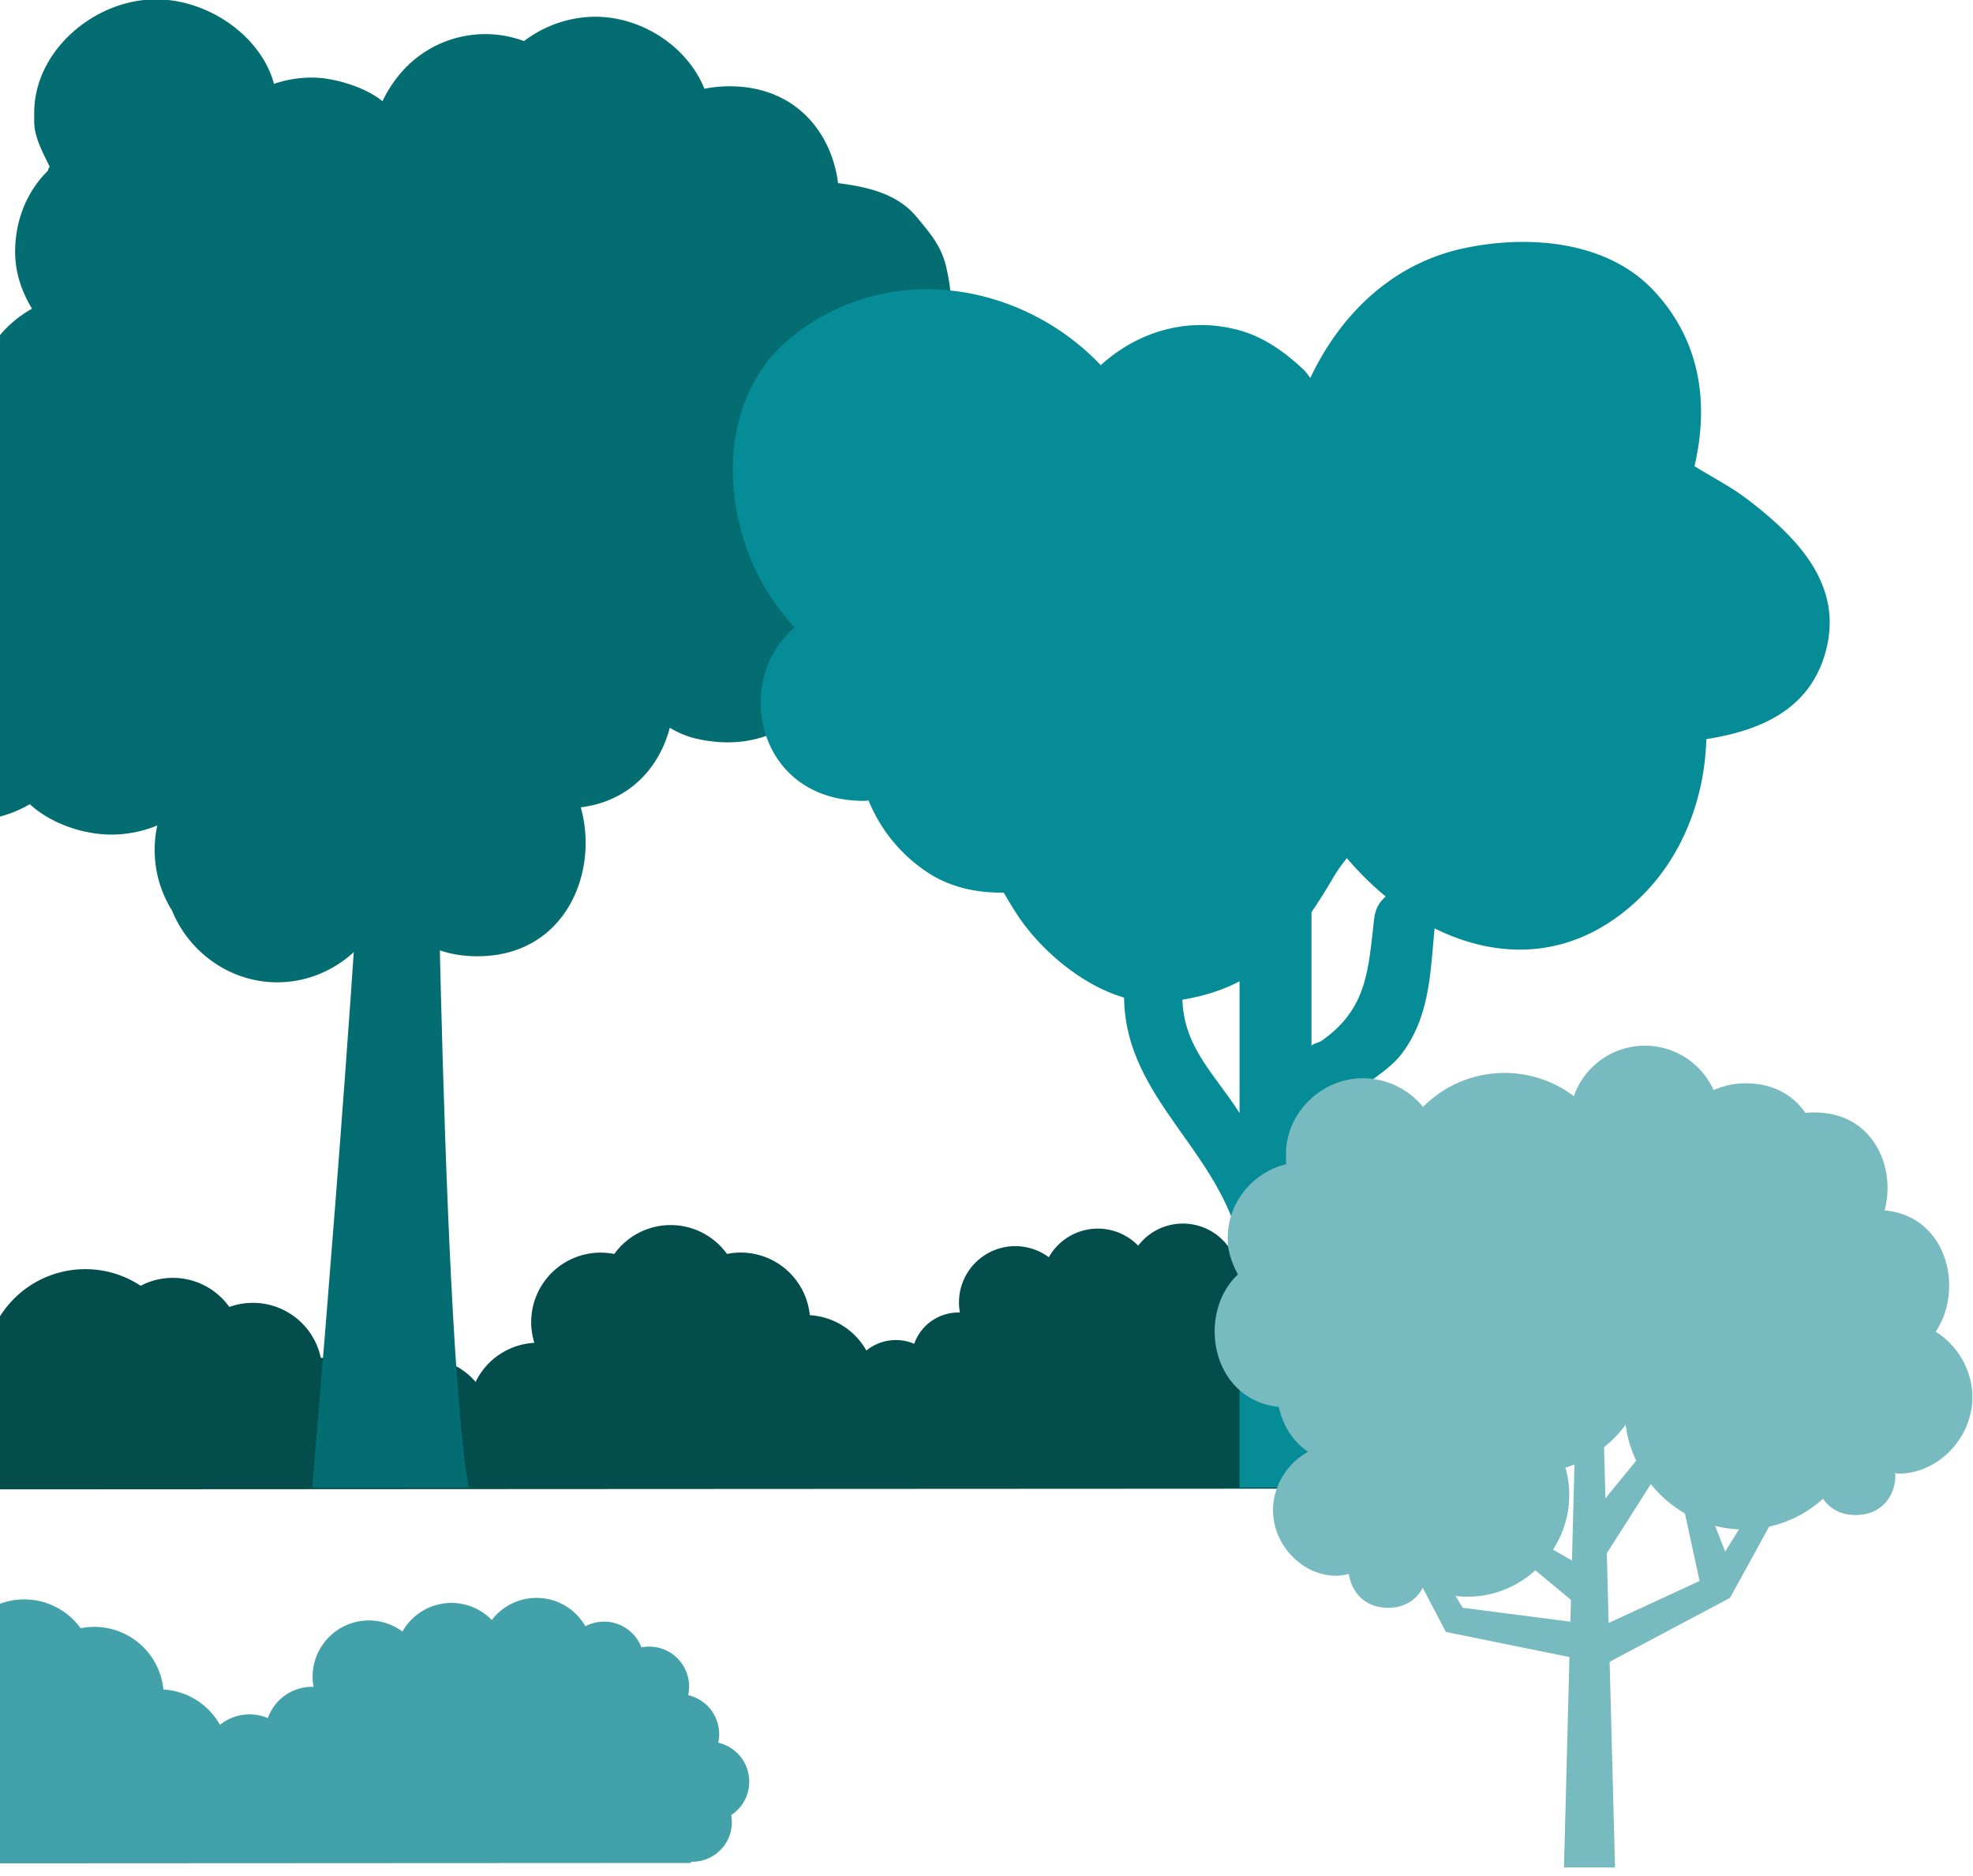 <svg xmlns="http://www.w3.org/2000/svg" xmlns:xlink="http://www.w3.org/1999/xlink" width="895" height="851" viewBox="0 0 895 851">
  <defs>
    <clipPath id="clip-path">
      <rect id="Rectangle_56" data-name="Rectangle 56" width="895" height="851" transform="translate(0 2758)" fill="#fff" stroke="#707070" stroke-width="1"/>
    </clipPath>
    <clipPath id="clip-path-2">
      <rect id="Rectangle_39" data-name="Rectangle 39" width="690" height="136.485" fill="#034d4c"/>
    </clipPath>
    <clipPath id="clip-path-3">
      <rect id="Rectangle_39-2" data-name="Rectangle 39" width="690" height="136.485" fill="#43a2a9"/>
    </clipPath>
  </defs>
  <g id="arbre" transform="translate(0 -2758)" clip-path="url(#clip-path)">
    <g id="elagage_le_havre_entretien_jardin" data-name="elagage le havre entretien jardin">
      <g id="Groupe_56" data-name="Groupe 56" transform="translate(-51.787 3313.015)">
        <g id="Groupe_55" data-name="Groupe 55" transform="translate(0 0)" clip-path="url(#clip-path-2)">
          <path id="Tracé_246" data-name="Tracé 246" d="M669.077,65.7a18.117,18.117,0,0,0-13.629-21.555,18.131,18.131,0,0,0-21.219-21.695,18.126,18.126,0,0,0-25.42-9.577,25.526,25.526,0,0,0-42.451-2.842,25.522,25.522,0,0,0-40.538,5.249,25.523,25.523,0,0,0-40.325,25.1c-.236-.007-.464-.035-.7-.035a21.266,21.266,0,0,0-20.032,14.19,21.272,21.272,0,0,0-21.716,3.062A31.476,31.476,0,0,0,417.4,41.567a31.506,31.506,0,0,0-37.576-27.793,31.478,31.478,0,0,0-51.113.026,31.513,31.513,0,0,0-36.26,40.3,31.5,31.5,0,0,0-26.647,17.724,31.479,31.479,0,0,0-47.122-.655,31.406,31.406,0,0,0-23.1-10.252,31.508,31.508,0,0,0-41.5-23.089,31.475,31.475,0,0,0-40.214-9.612,45.671,45.671,0,0,0-70.8,38.165,45.957,45.957,0,0,0,.551,7.075,24.4,24.4,0,0,0-20.5,44.293v2.83l158.037-.081,28.5-.014,18.07-.01,28.578-.016,400.372-.205v-.6a4.105,4.105,0,0,0,.47.029,17.912,17.912,0,0,0,17.809-21.144,18.143,18.143,0,0,0-5.878-32.85" transform="translate(1.734 0)" fill="#034d4c"/>
        </g>
      </g>
      <g id="Groupe_57" data-name="Groupe 57" transform="translate(-345 3482.808)">
        <g id="Groupe_55-2" data-name="Groupe 55" transform="translate(0 0)" clip-path="url(#clip-path-3)">
          <path id="Tracé_246-2" data-name="Tracé 246" d="M669.077,65.7a18.117,18.117,0,0,0-13.629-21.555,18.131,18.131,0,0,0-21.219-21.695,18.126,18.126,0,0,0-25.42-9.577,25.526,25.526,0,0,0-42.451-2.842,25.522,25.522,0,0,0-40.538,5.249,25.523,25.523,0,0,0-40.325,25.1c-.236-.007-.464-.035-.7-.035a21.266,21.266,0,0,0-20.032,14.19,21.272,21.272,0,0,0-21.716,3.062A31.476,31.476,0,0,0,417.4,41.567a31.506,31.506,0,0,0-37.576-27.793,31.478,31.478,0,0,0-51.113.026,31.513,31.513,0,0,0-36.26,40.3,31.5,31.5,0,0,0-26.647,17.724,31.479,31.479,0,0,0-47.122-.655,31.406,31.406,0,0,0-23.1-10.252,31.508,31.508,0,0,0-41.5-23.089,31.475,31.475,0,0,0-40.214-9.612,45.671,45.671,0,0,0-70.8,38.165,45.957,45.957,0,0,0,.551,7.075,24.4,24.4,0,0,0-20.5,44.293v2.83l158.037-.081,28.5-.014,18.07-.01,28.578-.016,400.372-.205v-.6a4.105,4.105,0,0,0,.47.029,17.912,17.912,0,0,0,17.809-21.144,18.143,18.143,0,0,0-5.878-32.85" transform="translate(1.734 0)" fill="#43a2a9"/>
        </g>
      </g>
      <path id="Tracé_247" data-name="Tracé 247" d="M758.258,343.076c2.369-11.468,2.491-16.243-.086-27.729-2.189-9.792-7.321-15.571-13.494-23.025-8.916-10.8-22.666-13.677-35.643-15.351-2.921-22.984-19.3-43.936-49.244-43.936a57.032,57.032,0,0,0-11.372,1.135c-7.628-18.986-28.183-32.688-49.632-32.688a53.886,53.886,0,0,0-32.2,11.053,50.482,50.482,0,0,0-53.566,11.912,56.839,56.839,0,0,0-10.642,15.37c-7.962-6.579-22.384-10.726-31.735-10.726a52.826,52.826,0,0,0-17.474,2.846c-5.93-21.849-29.968-38.33-53.485-38.33-28.044,0-55.3,23.4-55.3,51.455v3.924c0,7.312,4.049,14.283,7.049,20.626-.807.713-.458,1.384-1.218,2.138-9.6,9.608-14.486,22.781-14.486,36.381,0,9.621,3.047,18.1,7.644,25.8a52.55,52.55,0,0,0-18.292,17.05c-9.49-11.771-26.377-19.4-42.379-19.4-28.049,0-53.866,23.406-53.866,51.455v7.88c0,19.734,14.841,37.136,31.036,45.735-2.7,16.73.831,34.825,12.626,46.911a48.79,48.79,0,0,0-13.256,33.512v.219c0,45.682,52.862,59.454,83.144,41.382,9.2,8.5,23.764,13.8,37.037,13.8a54.569,54.569,0,0,0,20.8-4.152,50.807,50.807,0,0,0-1.187,11.842,51.68,51.68,0,0,0,7.866,26.748c7.657,18.928,26.318,32.575,47.786,32.575,22.345,0,41.919-14.966,48.809-35.277,7.723,13.588,21.7,23.458,41.948,23.458,39.672,0,55.279-37.77,46.876-67.548,22.229-2.815,35.683-18.143,40.39-36.114a41.214,41.214,0,0,0,11.544,4.851c14.058,3.308,28.24,2.21,40.819-5.166,16.691-9.776,25.367-27.112,26.16-46.044a44.48,44.48,0,0,0-1.319-12.46,50.685,50.685,0,0,0,29.618-14.23c19.83-19.824,19.812-52.927,0-72.751q-1.8-1.807-3.6-3.6a45.452,45.452,0,0,0,7.54-6.451c6.366-6.842,12.821-15.654,14.772-25.079" transform="translate(-328.871 2564.1)" fill="#046d71"/>
      <path id="Tracé_248" data-name="Tracé 248" d="M416.982,818.487h70.989c-12.9-72.952-15.63-396.565-15.63-396.565s-29.777-86.03-29.088,0c.611,76.806-21.521,340.847-26.271,396.565" transform="translate(-275.361 2614.294)" fill="#046d71"/>
      <path id="Tracé_249" data-name="Tracé 249" d="M878.034,407.188c-7.508-5.778-16.073-10.091-24.17-15.131,6.734-29,2.55-57.118-18.461-79.6-21.466-22.975-57.569-25.406-86.274-19.241-32.636,7.01-55.962,30.2-69.557,58.813-.784-1.046-1.562-2.1-2.377-3.134-8.616-8.184-18.169-15.289-29.863-18.509-23.147-6.368-46.045.569-62.807,15.849-35.089-37.134-96.159-48.638-140.561-12.449-33.132,27-32.133,76.98-12.826,111.549a107.631,107.631,0,0,0,14.56,19.9c-28.147,23.511-17.727,78.618,31.335,78.618.757,0,1.442-.112,2.172-.155a71.054,71.054,0,0,0,25.7,31.9c10.612,7.377,23.063,10.059,35.588,9.868,2.077,3.521,4.148,7.042,6.429,10.473,13.479,20.213,41.314,41.9,67.3,39.1,23.5-2.517,41.614-10.4,57.01-28.885,7.379-8.859,13.424-18.4,19.23-28.313a76.958,76.958,0,0,1,5.712-8c34.035,40.182,89.573,60.459,133.407,17.536,19.142-18.741,28.885-45.126,29.655-71.521,23.85-3.786,46.755-12.906,54.086-39.566,8.463-30.755-13.4-52.26-35.3-69.116" transform="translate(-85.194 2577.422)" fill="#068c97"/>
      <path id="Tracé_250" data-name="Tracé 250" d="M606.714,678.7V789.714h32.631V635.406c0-1.545,3.966-3.527,4.6-6.1,4.244-17.3,26.693-23.215,36.8-36.98,13.322-18.143,12.473-39.545,14.932-60.88,2.076-18.057-25.816-17.854-27.875,0-2.7,23.38-3.008,40.906-23.8,55.562-1.12.792-4.659,1.594-4.659,2.4V526.756c0-21.753-32.631-21.753-32.631,0v93.089C595.838,602.457,580.7,589.8,580.76,566.588c.047-18.2-26.38-18.195-26.425,0-.1,43.1,37.811,66.535,50.5,105.384.971,2.963,1.875,5.141,1.875,6.729" transform="translate(-44.427 2643.067)" fill="#068c97"/>
      <g id="Groupe_58" data-name="Groupe 58" transform="translate(50.097 75.446)">
        <path id="Tracé_251" data-name="Tracé 251" d="M1854.688,502.2c-.463.975-.1,2.59-.16,3.653.054,2.227.228,8.625.286,10.957,1.566,59.777,4.118,158.518,5.705,219.154h-23.154c1.69-64.35,4.233-163.04,5.9-226.458l.093-3.652c-.055-.912.3-2.766-.158-3.653h11.491" transform="translate(-1178.012 2793.701)" fill="#77bac0"/>
        <path id="Tracé_252" data-name="Tracé 252" d="M1772.925,561.506c8.4,14.467,22.134,35.815,30.95,50.325l-4.26-2.967,61.482,7.947-2.708,16.315-60.752-12.338-3.028-.616-1.233-2.352-13.711-26.167c-4.091-7.626-9.554-18.713-13.87-26.08l7.129-4.067" transform="translate(-1188.813 2802.651)" fill="#77bac0"/>
        <path id="Tracé_253" data-name="Tracé 253" d="M1956.161,529.461c-13.095,22.905-31.547,57.358-44.519,80.72l-1.856.985-58.206,30.908-7.347-14.817,59.835-27.625-2.7,2.514,35.9-57.556c3.919-6.436,8.134-12.7,11.81-19.277Z" transform="translate(-1176.976 2797.189)" fill="#77bac0"/>
        <path id="Tracé_254" data-name="Tracé 254" d="M1889.324,547.923c5.257,14.795,14.255,36.787,19.9,51.681l-15.838,4.767-5.875-27.067c-1.823-7.934-3.947-19.28-6.05-27.015l7.861-2.365" transform="translate(-1171.358 2800.602)" fill="#77bac0"/>
        <path id="Tracé_255" data-name="Tracé 255" d="M1810.989,518.459c-18.941,0-35.5,12.055-42.518,28.684a27.524,27.524,0,0,0-16.544-5.507h-.426c-15.7,0-28.806,14.066-28.806,29.77s13.105,29.769,28.806,29.769h.426a26.967,26.967,0,0,0,5.158-.824c1.223,8.173,7.164,15.359,17.846,15.359,8.023,0,13.361-4.218,16.048-9.745a45.114,45.114,0,0,0,20.01,4.706c25.123,0,46.088-20.983,46.088-46.1s-20.965-46.108-46.088-46.108" transform="translate(-1195.318 2796.155)" fill="#77bac0"/>
        <path id="Tracé_256" data-name="Tracé 256" d="M1985.214,491.493h-.5a33.414,33.414,0,0,0-24.448,10.869,54.423,54.423,0,0,0-44.864-24.244c-29.48,0-54.086,24.583-54.086,54.069s24.605,54.077,54.086,54.077a53.71,53.71,0,0,0,35.866-13.958c2.954,4.362,7.866,7.414,14.755,7.414,12.547,0,18.553-9.6,18.045-19.32.216.007.428.556.646.556h.5c18.432,0,33.809-16.306,33.806-34.731s-15.374-34.731-33.806-34.731" transform="translate(-1174.398 2790.067)" fill="#77bac0"/>
        <path id="Tracé_257" data-name="Tracé 257" d="M2003.595,456.138c5.313-19.753-5.282-44.438-31.817-44.438a40.548,40.548,0,0,0-4.127.207c-5.43-7.9-14.4-13.409-26.938-13.409a34.658,34.658,0,0,0-14.7,3.066,34.135,34.135,0,0,0-63.372,2.748,52.129,52.129,0,0,0-68.417,4.856,35.529,35.529,0,0,0-27.277-13c-18.691,0-34.874,15.6-34.874,34.288v.776a34.01,34.01,0,0,0,.072,3.944c-15,3.608-26.533,17.32-26.533,33.332v.779c0,5.718,2.083,11.134,4.642,15.915-18.8,17.45-12.428,56.755,18.527,60.072,3.043,13.919,13.923,25.868,32.382,25.868,15.088,0,25.094-7.989,29.888-18.506a53.307,53.307,0,0,0,8.826-.915,53.312,53.312,0,0,0,43.74,23.368c26.49,0,48.907-20.286,52.456-45.924a54.416,54.416,0,0,0,45.85-29.324c5.488,5.55,11.473,9.17,23.942,9.17a34.962,34.962,0,0,0,5.888-.524c5.163,9.284,15.934,16.054,28.4,16.054,42.458,0,43.593-64.891,3.436-68.406" transform="translate(-1198.789 2775.473)" fill="#77bac0"/>
        <path id="Tracé_258" data-name="Tracé 258" d="M1894.732,529.84c-11.617,17.342-28.231,44.148-39.733,61.916l-13.391-9.706,23.312-28.46c6.779-8.432,16.737-20.065,23.165-28.567l6.646,4.817" transform="translate(-1177.372 2797.146)" fill="#77bac0"/>
        <path id="Tracé_259" data-name="Tracé 259" d="M1813.354,568.049c12.446,7.741,31.851,18.5,44.653,26.069l-9.463,13.565-19.89-16.525c-5.907-4.78-13.987-11.921-19.995-16.376l4.694-6.733" transform="translate(-1182.345 2803.639)" fill="#77bac0"/>
      </g>
    </g>
  </g>
</svg>

